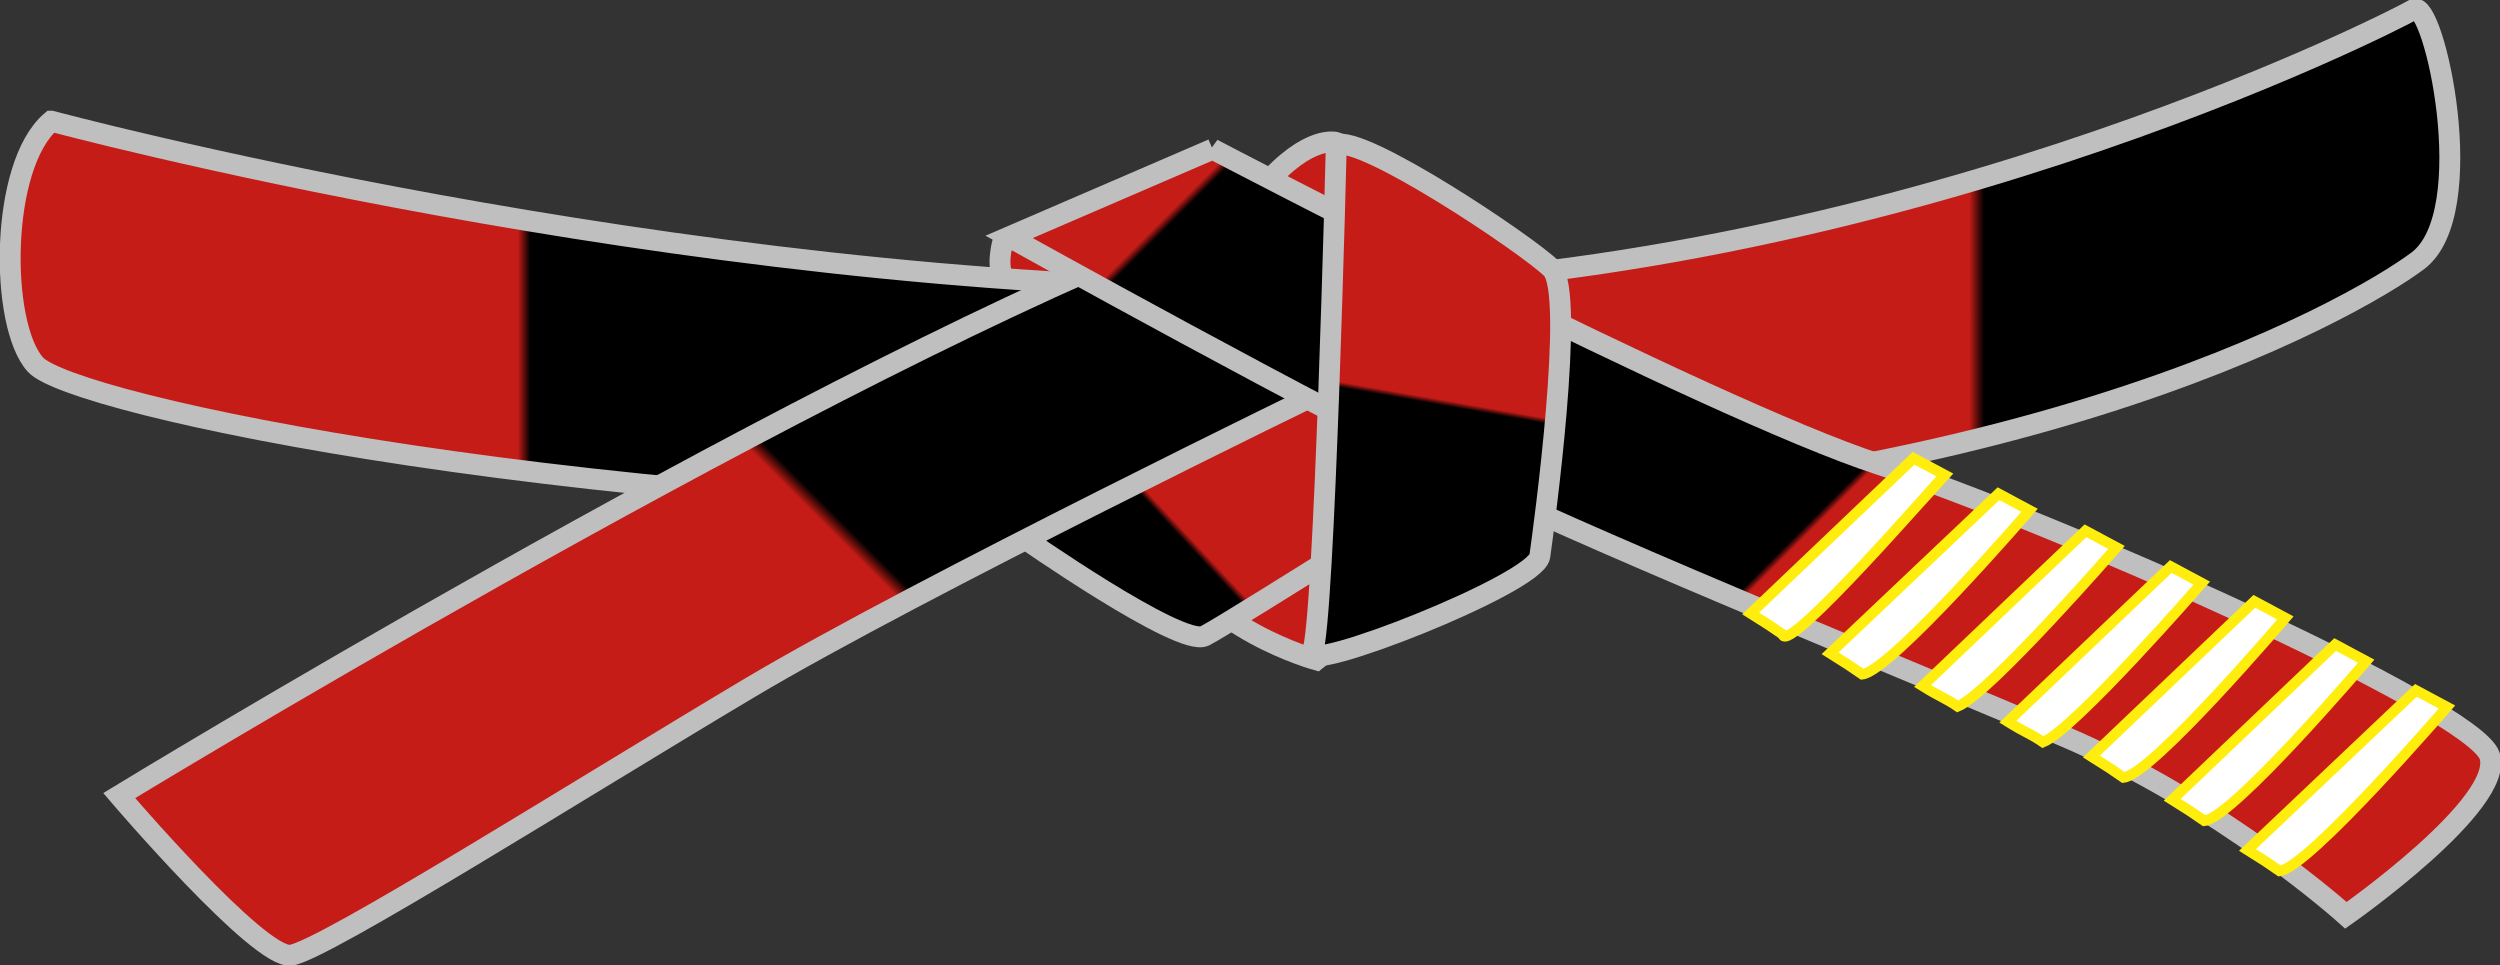 <svg xmlns="http://www.w3.org/2000/svg" width="478.619" height="184.762" overflow="visible">
	<rect width="100%" height="100%" fill="#333333" stroke="none"/>
	<switch>
		<g>
			<path fill="#C61C18" stroke="#BFBFBF" stroke-width="4" d="M192.044 46.054s-1.475 4.952.21 7.375c1.686 2.423 24.86 1.791 24.86 1.791L205.845 45l-13.801 1.054z"/>
			<linearGradient id="a" x1="2" x2="469.011" y1="50.32" y2="50.32" gradientUnits="userSpaceOnUse">
				<stop offset=".208" stop-color="#C61C18"/>
				<stop offset=".213" stop-color="#000000"/>
				<stop offset=".511" stop-color="#000000"/>
				<stop offset=".511" stop-color="#C61C18"/>
				<stop offset=".803" stop-color="#C61C18"/>
				<stop offset=".809" stop-color="#000000"/>
			</linearGradient>
			<path fill="url(#a)" stroke="#BFBFBF" stroke-width="4" d="M9.831 23.198S129.012 55.285 243.61 55.285 458.289 4.098 462.11 1.806c3.819-2.292 12.987 38.963.765 48.131-12.225 9.168-80.983 48.896-216.208 48.896-135.226 0-233.015-21.392-239.892-29.032-6.876-7.64-6.876-38.199 3.056-46.603z"/>
			<path fill="#C61C18" stroke="#BFBFBF" stroke-width="4" d="M252.014 126.336s-22.156-6.112-28.268-21.392c-6.111-15.279 58.827-29.795 58.827-29.795l-6.112 31.324-24.447 19.863z"/>
			<linearGradient id="b" x1="209.179" x2="268.206" y1="117.344" y2="62.3" gradientUnits="userSpaceOnUse">
				<stop offset=".275" stop-color="#000000"/>
				<stop offset=".291" stop-color="#C61C18"/>
			</linearGradient>
			<path fill="url(#b)" stroke="#BFBFBF" stroke-width="4" d="M195.479 102.652s30.56 21.392 35.143 19.1c4.584-2.292 58.827-36.671 58.827-36.671L243.61 51.465l-50.423 38.2 2.292 12.987z"/>
			<linearGradient id="c" x1="60.493" x2="238.857" y1="191.419" y2="13.054" gradientUnits="userSpaceOnUse">
				<stop offset=".528" stop-color="#C61C18"/>
				<stop offset=".539" stop-color="#000000"/>
			</linearGradient>
			<path fill="url(#c)" stroke="#BFBFBF" stroke-width="4" d="M22.818 152.312S148.111 75.914 223.746 45.354c75.635-30.56 30.56 29.031 30.56 29.031s-78.69 38.199-110.778 57.299-81.746 50.424-87.858 51.188c-6.112.763-32.852-30.56-32.852-30.56z"/>
			<path fill="#C61C18" stroke="#BFBFBF" stroke-width="4" d="M255.967 27.303s-5.29-1.851-14.146 8.46c-8.857 10.312 15.07 8.197 15.07 8.197l-.924-16.657z"/>
			<linearGradient id="d" x1="239.358" x2="433.907" y1="-.817" y2="193.731" gradientUnits="userSpaceOnUse">
				<stop offset=".067" stop-color="#C61C18"/>
				<stop offset=".073" stop-color="#000000"/>
				<stop offset=".534" stop-color="#000000"/>
				<stop offset=".539" stop-color="#C61C18"/>
			</linearGradient>
			<path fill="url(#d)" stroke="#BFBFBF" stroke-width="4" d="M232.15 28.546s94.734 49.659 127.586 60.355c32.851 10.696 113.832 46.603 116.889 55.771s-27.503 30.559-27.503 30.559-23.685-21.391-54.243-34.379c-30.56-12.987-83.274-34.379-112.306-48.131-29.031-13.751-89.387-47.367-89.387-47.367l38.964-16.808z"/>
			<linearGradient id="e" x1="264.634" x2="281.515" y1="127.707" y2="31.97" gradientUnits="userSpaceOnUse">
				<stop offset=".528" stop-color="#000000"/>
				<stop offset=".539" stop-color="#C61C18"/>
			</linearGradient>
			<path fill="url(#e)" stroke="#BFBFBF" stroke-width="4" d="M255.834 27.782s-2.292 92.442-4.584 97.026c-2.293 4.584 42.783-12.987 43.546-18.335.765-5.349 6.877-50.423 2.293-55.007s-36.672-25.976-41.255-23.684z"/>
			<path id="_x0031_st_Dan" fill="#ffffff" stroke="#ffed0d" stroke-width="2" d="m 462.522,132.172 5.941,3.183 c 0,0 -26.515,30.76 -32.031,31.396 -2.336,-1.618 -2.759,-1.91 -6.153,-4.032 z"/>
			<path id="_x0032_nd_Dan" fill="#ffffff" stroke="#ffed0d" stroke-width="2" d="m 447.058,123.404 5.941,3.183 c 0,0 -25.464,29.92 -30.98,30.557 -2.336,-1.618 -2.759,-1.91 -6.153,-4.032 z"/>
			<path id="_x0033_rd_Dan" fill="#ffffff" stroke="#ffed0d" stroke-width="2" d="m 431.587,115.123 5.941,3.183 c 0,0 -25.464,29.92 -30.98,30.557 -2.336,-1.618 -2.759,-1.91 -6.153,-4.032 z"/>
			<path id="_x0034_th_Dan" fill="#ffffff" stroke="#ffed0d" stroke-width="2" d="m 415.587,108.457 5.941,3.183 c 0,0 -24.424,28.053 -30.401,30.443 -2.336,-1.618 -3.338,-1.797 -6.732,-3.919 z"/>
			<path id="_x0035_th_Dan" fill="#ffffff" stroke="#ffed0d" stroke-width="2" d="m 399.259,101.622 5.941,3.183 c 0,0 -24.424,28.053 -30.401,30.443 -2.336,-1.618 -3.338,-1.797 -6.732,-3.919 z"/>
			<path id="_x0036_th_Dan" fill="#ffffff" stroke="#ffed0d" stroke-width="2" d="m 382.61,94.517 5.941,3.183 c 0,0 -26.515,30.76 -32.031,31.396 -2.336,-1.618 -2.759,-1.91 -6.153,-4.032 z"/>
			<path id="_x0037_th_Dan" fill="#ffffff" stroke="#ffed0d" stroke-width="2" d="m 366.352,87.733 5.941,3.183 c -0.903,0.903 -30.34,34.796 -30.98,30.557 -2.336,-1.618 -2.759,-1.91 -6.153,-4.032 z"/>
		</g>
	</switch>
</svg>